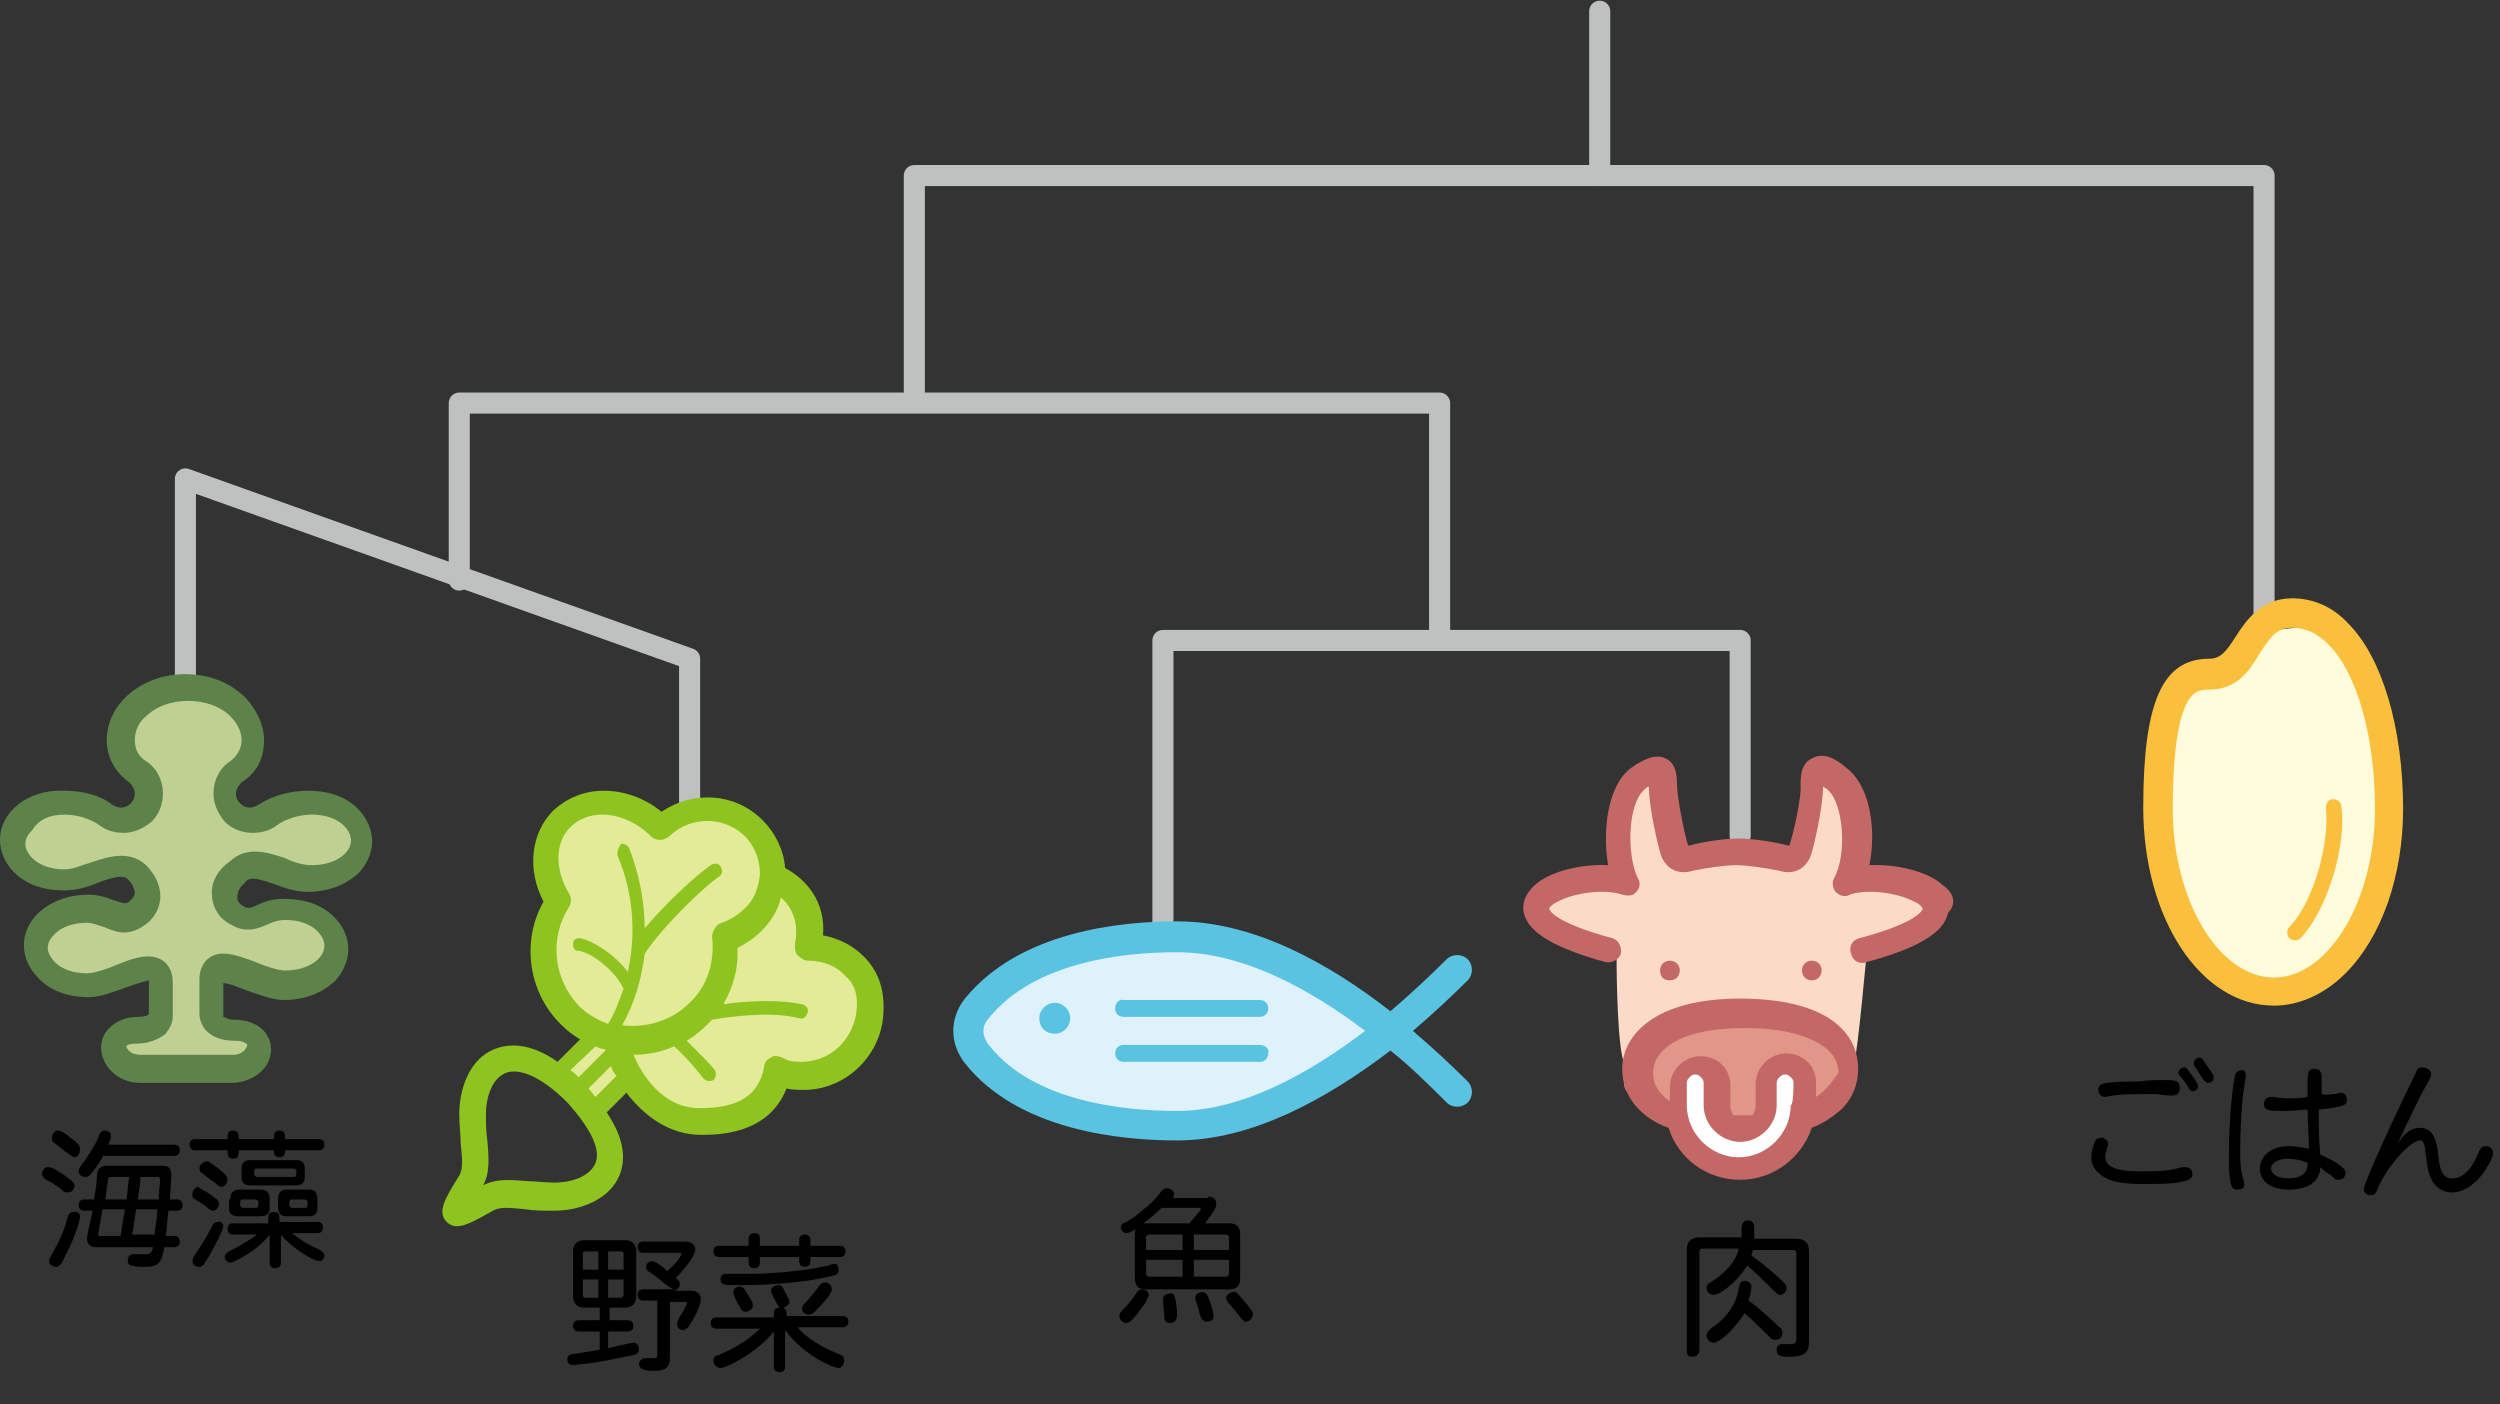 <?xml version="1.0" encoding="utf-8"?>
<!-- Generator: Adobe Illustrator 19.0.0, SVG Export Plug-In . SVG Version: 6.00 Build 0)  -->
<svg version="1.1" id="レイヤー_1" xmlns="http://www.w3.org/2000/svg" xmlns:xlink="http://www.w3.org/1999/xlink" x="0px"
	 y="0px" viewBox="0 0 178 100" enable-background="new 0 0 178 100" xml:space="preserve">
<rect x="0" y="0" width="178" height="100" fill="#333333" stroke="none"/>
<polyline fill="none" stroke="#BFC0C0" stroke-width="1.5" stroke-linecap="round" stroke-linejoin="round" points="65.1,27.9 
	65.1,12.5 161.2,12.5 161.2,45.2 "/>
<line fill="none" stroke="#BFC0C0" stroke-width="1.5" stroke-linecap="round" stroke-linejoin="round" x1="113.9" y1="12.5" x2="113.9" y2="0.8"/>
<polyline fill="none" stroke="#BFC0C0" stroke-width="1.5" stroke-linecap="round" stroke-linejoin="round" points="32.7,41.3 
	32.7,28.7 102.5,28.7 102.5,45.6 "/>
<polyline fill="none" stroke="#BFC0C0" stroke-width="1.5" stroke-linecap="round" stroke-linejoin="round" points="82.8,66.5 
	82.8,45.6 123.9,45.6 123.9,59.5 "/>
<polyline fill="none" stroke="#BFC0C0" stroke-width="1.5" stroke-linecap="round" stroke-linejoin="round" points="13.2,48.1 
	13.2,34.1 49.1,46.9 49.1,57.4 "/>
<path fill="#E3EB98" d="M39.7,63.1c-0.6-1.9-1.3-5.3,0.6-5.5c1.9-0.2,3.2-1.1,5.1,0c1.9,1.1,2.3,0.6,4.3,0.4
	c1.9-0.2,2.3-1.3,3.6,0.2c1.3,1.5,0.4,3.2,1.7,3.8c1.3,0.6,2.1,1.3,2.3,2.8c0.2,1.5-0.4,2.6,1.1,3s3,1.3,3,3.4s0.2,3.6-1.5,4.5
	c-1.7,0.9-4.1,1.1-4.1,1.1s-0.6,2.1-2.3,2.6c-1.7,0.4-4.1,0.9-5.8,0.4c-1.7-0.4-3.2-2.6-3.2-2.6l-2.3,1.7l-1.9-2.6L42,74
	c0,0-2.3-0.9-3-3.2c-0.6-2.3,0.4-5.8,0.4-5.8L39.7,63.1z"/>
<path fill="#8FC31F" d="M61.5,68.1c-0.8-0.8-1.8-1.3-2.9-1.5c0.2-2.4-1.2-4-2.7-4.8c-0.1-1.3-0.7-2.5-1.6-3.4c-2-2-5-2.1-7.2-0.6
	c-1.2-1-2.7-1.5-4.1-1.5c-1.4,0-2.6,0.5-3.6,1.4c-1.6,1.6-1.9,4.2-0.7,6.5c-1.6,2.8-1.1,6.5,1.3,8.8c0.4,0.4,0.8,0.7,1.3,1l-1.6,1.6
	c-2-1.4-3.5-1.3-4.5-0.9c-1.8,0.7-2.5,2.9-2.5,4.6c0,0.8,0.1,1.5,0.1,2.1c0.1,1,0.2,1.8-0.1,2.3c-1,1.6-1.6,2.6-0.9,3.3
	c0.7,0.7,1.7,0.1,3.3-0.8c0.5-0.3,1.3-0.2,2.3-0.1c0.6,0.1,1.3,0.1,2.1,0.1c1.8,0,3.9-0.8,4.6-2.5c0.4-1,0.5-2.4-0.9-4.5l1.4-1.4
	c1.3,1.7,3.1,3,5.3,3c1.2,0,4.8,0,6.1-3.3c0.4,0.1,0.9,0.1,1.4,0.1c3-0.1,5.4-2.6,5.5-5.5C63,70.4,62.5,69.1,61.5,68.1 M58.5,67.4
	C58.5,67.4,58.5,67.5,58.5,67.4C58.5,67.5,58.5,67.5,58.5,67.4 M40.5,64.6c0.2-0.3,0.2-0.7,0-1c-1-1.7-1-3.6,0.1-4.7
	c0.6-0.6,1.4-0.9,2.3-0.9c1.2,0,2.5,0.6,3.4,1.5c0,0,0,0,0,0c0,0,0,0,0,0c0.2,0.2,0.4,0.3,0.7,0.3c0.2,0,0.5-0.1,0.7-0.3
	c1.5-1.4,3.8-1.4,5.3,0c0.7,0.7,1,1.5,1.1,2.4c0,0.1,0,0.3,0,0.4c-0.1,0.9-0.4,1.8-1.1,2.4c-0.4,0.4-1,0.8-1.6,1
	c-0.4,0.1-0.7,0.6-0.7,1c0.2,1.7-0.3,3.5-1.6,4.7c-1.3,1.3-3.1,1.8-4.8,1.6c0.9-1.6,1.4-3.4,1.6-5.1c1.5-2.2,4.3-4.8,5.3-5.5
	c0.2-0.1,0.3-0.4,0.1-0.7c-0.1-0.2-0.4-0.3-0.7-0.1c-1,0.7-3.1,2.6-4.7,4.5c0-1.9-0.4-3.9-1.1-5.7c-0.1-0.2-0.4-0.4-0.6-0.3
	C44,60.4,43.9,60.7,44,61c1.1,2.6,1.3,5.5,0.7,8.2c-0.9-1.2-2.4-2.2-3.4-2.4c-0.3,0-0.5,0.1-0.5,0.4c0,0.3,0.1,0.5,0.4,0.5
	c0.9,0.1,2.6,1.4,3.2,2.7c-0.3,0.8-0.6,1.7-1.1,2.5c-0.8-0.3-1.5-0.7-2.1-1.3C39.4,69.7,39.1,66.8,40.5,64.6 M42.4,74.5
	c0.2,0.1,0.5,0.2,0.7,0.2c0,0,0,0.1,0,0.1l-1.9,1.9c-0.2-0.2-0.4-0.4-0.6-0.5L42.4,74.5z M42.4,82.8c-0.4,1-1.8,1.4-2.9,1.4
	c-0.7,0-1.4-0.1-1.9-0.1c-1.2-0.1-2.3-0.2-3.2,0.3c0.5-0.9,0.4-2,0.3-3.2c-0.1-0.6-0.1-1.2-0.1-1.9c0-1.1,0.4-2.5,1.4-2.9
	c1-0.4,2.6,0.3,4.4,2.1C42,80.3,42.8,81.8,42.4,82.8 M42.4,78.1c-0.2-0.2-0.3-0.4-0.5-0.6l1.6-1.6c0.1,0.3,0.2,0.5,0.4,0.7
	L42.4,78.1z M61,71.8c-0.1,1.8-1.5,3.7-3.8,3.8c-0.7,0-1,0-1.5-0.3c-0.3-0.1-0.6-0.2-0.8,0c-0.3,0.1-0.5,0.4-0.5,0.7
	c-0.4,2-1.8,2.9-4.6,2.9c-2.2,0-3.8-1.7-4.7-3.8c1,0,2-0.2,2.9-0.6c0.8,0.7,1.8,1.9,2.1,2.3c0.2,0.2,0.5,0.2,0.7,0.1
	c0.2-0.2,0.2-0.5,0.1-0.7c-0.2-0.3-1.2-1.3-2-2.1c0.5-0.3,1-0.7,1.4-1.1c0.1-0.1,0.3-0.3,0.4-0.4c2.4-0.4,4.7-0.5,6.2-0.1
	c0.3,0.1,0.5-0.1,0.6-0.4c0.1-0.3-0.1-0.5-0.4-0.6c-1.4-0.3-3.5-0.3-5.6,0c0.7-1.2,1.1-2.6,1-4c0.6-0.3,1.2-0.7,1.7-1.2
	c0.7-0.7,1.2-1.5,1.4-2.4c0.8,0.7,1.3,1.8,1,3.3c0,0.1,0,0.2,0,0.3c0,0.2,0.1,0.5,0.3,0.6c0.2,0.2,0.4,0.3,0.7,0.3
	c1,0,2,0.4,2.6,1.1C60.8,70,61.1,70.8,61,71.8"/>
<path fill="#FFFCDB" d="M154,50.3c0.3-1.3,4.9-1.3,6-3c1.1-1.7,0-2.3,3.4-2.6c3.4-0.2,5.8,1.3,6,5.8c0.2,4.5,0.9,14.1-0.6,16
	s-3.8,4.3-6.8,4.1c-3-0.2-5.8-0.2-7.3-5.1C153.2,60.5,153.6,52,154,50.3"/>
<path fill="#FAC03D" d="M163.2,42.6c-2.2,0-3.3,1.6-4,2.7c-0.7,1.1-1.1,1.6-1.9,1.6c-3.3,0-4.7,3-4.7,10.6c0,7.9,4.1,14.1,9.3,14.1
	c1.8,0,3.6-0.8,5.1-2.3c2.6-2.6,4.1-7,4.1-11.7c0-5.8-1.5-10.8-3.9-13.2C166.1,43.2,164.7,42.6,163.2,42.6 M161.9,69.6
	c-3.9,0-7.2-5.5-7.2-12c0-4.5,0.5-7.2,1.4-8.1c0.3-0.3,0.6-0.4,1.2-0.4c2,0,2.9-1.4,3.6-2.6c0.8-1.2,1.2-1.8,2.3-1.8
	c1,0,1.8,0.4,2.6,1.2c2,2,3.3,6.5,3.3,11.7C169.1,64.1,165.8,69.6,161.9,69.6"/>
<path fill="#FAC03D" d="M166.7,57.4L166.7,57.4c0-0.3-0.3-0.5-0.6-0.5c-0.3,0-0.5,0.3-0.5,0.6c0.3,2.5-0.9,6.8-2.6,8.5
	c-0.2,0.2-0.2,0.6,0,0.8c0.2,0.2,0.6,0.2,0.8,0C165.7,64.8,167.1,60.2,166.7,57.4"/>
<path fill="#DFF2FC" d="M68.9,71.6c2.4-1.6,12.6-6,18.3-4.5C93,68.6,99,73.3,99,73.3s-4.3,4.7-10.7,6.2C81.9,81,76,80.2,72.8,78
	C69.6,75.9,67.6,72.5,68.9,71.6"/>
<path fill="#59C3E1" d="M75.1,73.6c0.6,0,1.1-0.5,1.1-1.1c0-0.6-0.5-1.1-1.1-1.1c-0.6,0-1.1,0.5-1.1,1.1
	C74,73.2,74.5,73.6,75.1,73.6"/>
<path fill="#59C3E1" d="M104.5,77c-1.2-1.2-2.5-2.4-3.9-3.6c1.4-1.2,2.7-2.4,3.9-3.6c0.4-0.4,0.4-1.1,0-1.5c-0.4-0.4-1.1-0.4-1.5,0
	c-1.2,1.2-2.6,2.5-4,3.7c-4.5-3.5-9.8-6.4-15.2-6.4c-4,0-11.2,0.7-15.1,5.5c-1.1,1.4-1.1,3.2,0,4.6c3.8,4.8,11.1,5.5,15.1,5.5
	c5.3,0,10.6-2.9,15.2-6.4c1.5,1.2,2.8,2.5,4,3.7c0.4,0.4,1.1,0.4,1.5,0C104.9,78.1,104.9,77.4,104.5,77 M83.8,79.1
	c-3.6,0-10.2-0.6-13.4-4.7c-0.6-0.8-0.4-1.5,0-1.9c3.3-4.1,9.8-4.7,13.4-4.7c4.6,0,9.3,2.5,13.4,5.6C93.1,76.5,88.4,79.1,83.8,79.1"
	/>
<path fill="#59C3E1" d="M89.7,74.4H80c-0.4,0-0.6,0.3-0.6,0.6c0,0.4,0.3,0.6,0.6,0.6h9.7c0.4,0,0.6-0.3,0.6-0.6
	C90.4,74.7,90.1,74.4,89.7,74.4"/>
<path fill="#59C3E1" d="M79.4,71.8c0,0.4,0.3,0.6,0.6,0.6h9.7c0.4,0,0.6-0.3,0.6-0.6c0-0.4-0.3-0.6-0.6-0.6H80
	C79.7,71.1,79.4,71.4,79.4,71.8"/>
<path fill="#FBDAC8" d="M115.6,62.2c-0.2-1.9,0-3.6,0.6-5.3c0.6-1.7,1.9-3.2,2.3-1.3c0.4,1.9,1.3,5.5,1.3,5.5s1.1-0.4,4.5-0.2
	c3.4,0.2,4.1,0,4.1,0s0-3.2,0.2-4.7c0.2-1.5,1.1-2.1,2.3-0.9c1.3,1.3,1.3,6.6,1.3,6.6s5.8,0.6,5.8,1.7c0,1.1-0.9,2.6-1.9,3
	c-1.1,0.4-3.2,1.3-3.2,1.3s-0.6,6.8-0.9,7.9c-0.2,1.1-1.7,2.8-3.6,3.6c-1.9,0.9-3.2,1.5-5.8,1.3c-2.6-0.2-4.9-1.5-5.8-3.2
	c-0.9-1.7-0.9-0.4-1.3-2.3c-0.4-1.9-0.4-7-0.4-7s-2.8-1.3-4.1-2.1c-1.3-0.9-1.9-2.1-0.4-3C112.2,62.2,115.6,62.2,115.6,62.2"/>
<path fill="#E19687" d="M117.8,79.1c-1.3-1.1-3.2-1.1-1.5-3.6c1.7-2.6,3.6-3,6.2-3c2.6,0,7.5,0,8.3,1.1s0.6,3-0.2,4.1
	c-0.9,1.1-3,2.1-4.1,2.6s-2.1,1.1-3.8,0.6C121,80.4,117.8,79.1,117.8,79.1"/>
<path fill="#C46767" d="M118.9,69.8c0.4,0,0.7-0.3,0.7-0.7s-0.3-0.7-0.7-0.7c-0.4,0-0.7,0.3-0.7,0.7S118.4,69.8,118.9,69.8"/>
<path fill="#C46767" d="M129,69.8c-0.4,0-0.7-0.3-0.7-0.7s0.3-0.7,0.7-0.7s0.7,0.3,0.7,0.7S129.4,69.8,129,69.8"/>
<path fill="#C46767" d="M138.3,63c-1.1-1-3.4-1.5-5.2-1.4c0.5-2.4,0.1-5.6-1.6-6.9c-0.7-0.6-1.6-1.2-2.5-0.7
	c-0.6,0.3-0.8,0.9-0.8,1.8c0.1,1-0.6,3.9-0.8,4.4c0,0-0.1,0-0.1,0c-1.1-0.3-2.7-0.5-3.5-0.5c-0.9,0-2.4,0.2-3.5,0.5c0,0-0.1,0-0.1,0
	c-0.2-0.5-0.8-3.4-0.8-4.4c0-0.9-0.2-1.5-0.8-1.8c-0.8-0.4-1.8,0.2-2.5,0.7c-1.7,1.3-2,4.6-1.6,6.9c-1.8-0.1-4.1,0.4-5.2,1.4
	c-0.9,0.8-0.9,1.6-0.8,2c0.3,1.4,2.2,2.5,5.8,3.5c0.5,0.1,1-0.2,1.1-0.6c0.1-0.5-0.2-1-0.6-1.1c-4.1-1.1-4.5-2-4.5-2.1
	c0-0.1,0.2-0.3,0.6-0.5c1.3-0.7,3.5-0.9,4.6-0.5c0.4,0.1,0.8,0.1,1-0.2c0.3-0.3,0.3-0.7,0.1-1c-0.8-1.7-0.7-5.3,0.5-6.3
	c0.1-0.1,0.2-0.2,0.3-0.2c0,1.5,0.7,4.5,0.9,5c0.4,0.9,1.2,1.3,2.2,1c1-0.2,2.3-0.4,3.1-0.4s2.1,0.2,3.1,0.4c1,0.3,1.8-0.1,2.2-1
	c0.2-0.5,0.9-3.5,0.9-5c0.1,0.1,0.2,0.1,0.3,0.2c1.2,1,1.4,4.7,0.5,6.3c-0.2,0.3-0.1,0.8,0.1,1c0.3,0.3,0.7,0.4,1,0.2
	c1.1-0.4,3.3-0.2,4.6,0.5c0.5,0.2,0.6,0.5,0.6,0.5c0,0.1-0.4,1-4.5,2.1c-0.5,0.1-0.8,0.6-0.6,1.1c0.1,0.5,0.6,0.8,1.1,0.6
	c3.7-1,5.5-2.1,5.8-3.5C139.2,64.5,139.3,63.7,138.3,63"/>
<path fill="#C46767" d="M123.9,71.1c-6.2,0-8.4,2.7-8.4,5c0,1.1,0.4,2.1,1.2,2.9c0.5,0.5,1.2,1,2.1,1.3c0.7,2.2,2.7,3.7,5.1,3.7
	c2.4,0,4.4-1.6,5.1-3.7c0.8-0.3,1.5-0.8,2.1-1.3c0.8-0.8,1.2-1.8,1.2-2.9s-0.4-2.1-1.2-2.9C129.7,71.8,127.2,71.1,123.9,71.1
	 M129.3,78.1c0-0.4,0-1,0-1c0-0.6-0.2-1.1-0.6-1.5c-0.4-0.4-1-0.6-1.5-0.6c-1.2,0-2.2,1-2.2,2.2c0,0,0,1.6,0,1.6
	c0,0.2-0.1,0.4-0.2,0.6c-0.2,0-0.5,0-0.7,0c-0.3,0-0.5,0-0.7,0c-0.1-0.2-0.2-0.4-0.2-0.6c0,0,0-1.5,0-1.5c0-0.6-0.2-1.1-0.6-1.5
	c-0.4-0.4-1-0.6-1.5-0.6c-1.2,0-2.2,1-2.2,2.2c0,0,0,0.5,0,1c-0.2-0.1-0.4-0.3-0.5-0.4c-0.5-0.5-0.7-1-0.7-1.6s0.2-1.1,0.7-1.6
	c1.1-1.1,3.1-1.6,5.9-1.6s4.8,0.6,5.9,1.6c0.5,0.5,0.7,1,0.7,1.6C130.5,76.9,130.1,77.6,129.3,78.1"/>
<path fill="#FFFFFF" d="M127.7,77.1c0-0.2-0.1-0.3-0.2-0.4c-0.1-0.1-0.2-0.2-0.4-0.2c-0.2,0-0.3,0.1-0.4,0.2
	c-0.1,0.1-0.2,0.2-0.2,0.4c0,0,0,1.6,0,1.6c0,1.4-1.2,2.6-2.6,2.6s-2.6-1.2-2.6-2.6c0,0,0-1.6,0-1.6c0-0.2-0.1-0.3-0.2-0.4
	c-0.1-0.1-0.2-0.2-0.4-0.2c-0.2,0-0.3,0.1-0.4,0.2c-0.1,0.1-0.2,0.2-0.2,0.4l0,1.6c0,2,1.7,3.7,3.7,3.7c2,0,3.7-1.7,3.7-3.7
	C127.7,78.7,127.7,77.1,127.7,77.1"/>
<path fill="#C0CF92" d="M9.2,53.3C9,52,8.5,50.5,11.7,49.6c3.2-0.9,4.7-0.4,5.3,1.7c0.6,2.1,0.6,2.6-0.4,3.6
	c-1.1,1.1-1.1,3.2,0.4,3.2c1.5,0,2.6-1.3,4.7-1.1c2.1,0.2,3,0,3.2,1.9c0.2,1.9,0.4,2.6-1.1,3.2c-1.5,0.6-1.3,0-4.1-0.2
	c-2.8-0.2-3.2,0-3.6,1.3c-0.4,1.3,0.4,2.1,2.3,1.9c1.9-0.2,3.4-1.3,4.3,0.4c0.9,1.7,0.6,3.8-0.6,4.3c-1.3,0.4-1.5,0.4-3.8,0
	c-2.3-0.4-3-1.9-3.2-0.4c-0.2,1.5-0.4,3.4,1.1,3.8c1.5,0.4,2.8,0.6,1.9,1.5c-0.9,0.9-1.7,1.1-5.3,1.3c-3.6,0.2-4.7,0.6-4.7-0.9
	s0.2-1.9,1.7-2.1c1.5-0.2,1.9-0.9,1.7-2.3c-0.2-1.5,0.2-2.1-1.9-1.5s-4.9,1.3-6,0c-1.1-1.3-1.7-2.3,0-3.6c1.7-1.3,3.2-1.3,4.5-0.9
	c1.3,0.4,2.3,0,2.3-1.3c0-1.3-1.5-2.3-3-1.7c-1.5,0.6-4.9,1.7-5.5,0.4c-0.6-1.3-2.1-2.1-0.4-3.6c1.7-1.5,2.3-1.9,3.8-1.3
	c1.5,0.6,3,1.5,4.3,0.4c1.3-1.1,0.6-1.3,0.2-2.1C9.4,54.8,9.2,53.3,9.2,53.3"/>
<path fill="#5D834A" d="M19.4,62.9c0.8,0.3,1.6,0.6,2.5,0.6c1.5,0,2.7-0.5,3.6-1.3c0.6-0.6,1-1.5,1-2.3s-0.4-1.7-1-2.3
	c-0.9-0.9-2.1-1.3-3.6-1.3c-1.3,0-2.6,0.4-3.5,1c0,0,0,0,0,0c-0.2,0.1-0.4,0.2-0.6,0.2c-0.3,0-0.5-0.1-0.7-0.3
	c-0.2-0.2-0.3-0.4-0.3-0.7c0-0.3,0.2-0.6,0.4-0.8c1.1-0.7,1.6-1.7,1.6-3c0-1.1-0.5-2.1-1.3-3c-1.1-1.1-2.6-1.7-4.3-1.7
	c-3.1,0-5.6,2.1-5.6,4.7c0,1.2,0.6,2.3,1.6,3c0.2,0.2,0.4,0.5,0.4,0.8c0,0.5-0.4,1-1,1c-0.2,0-0.4-0.1-0.6-0.2c0,0,0,0,0,0
	c-0.9-0.7-2.1-1-3.5-1C2,56.2,0,57.8,0,59.8c0,0.9,0.4,1.7,1,2.3c0.9,0.9,2.1,1.3,3.6,1.3c0.9,0,1.8-0.3,2.5-0.6
	c1.1-0.4,1.7-0.5,2-0.2c0.3,0.3,0.5,0.7,0.5,1c0,0.2-0.2,0.4-0.4,0.6c-0.3,0.2-0.4,0.1-1.1-0.1c-0.5-0.2-1.1-0.4-1.8-0.4
	c-2.6,0-4.6,1.6-4.6,3.6c0,0.9,0.4,1.7,1,2.3C3.5,70.5,4.8,71,6.3,71c0.9,0,1.8-0.4,2.7-0.7c0.5-0.2,1.2-0.4,1.6-0.5v2.4
	c-0.1,0.1-0.3,0.2-0.7,0.2c-0.8,0-1.4,0.2-1.9,0.6c-0.5,0.4-0.8,0.9-0.8,1.6c0,1.2,1.1,2.5,2.8,2.5h6.5c1,0,2-0.5,2.5-1.3
	c0.4-0.7,0.4-1.5,0-2.1c-0.2-0.4-0.9-1.1-2.4-1.1c-0.4,0-0.6-0.2-0.7-0.2v-2.4c0.4,0,1.1,0.3,1.6,0.5c0.9,0.3,1.9,0.7,2.7,0.7
	c1.5,0,2.7-0.5,3.6-1.3c0.6-0.6,1-1.5,1-2.3c0-0.9-0.4-1.7-1-2.3c-0.9-0.9-2.1-1.3-3.6-1.3c-0.8,0-1.4,0.2-1.8,0.4
	c-0.6,0.3-0.8,0.3-1.1,0.1c-0.2-0.1-0.4-0.3-0.4-0.6c0-0.3,0.1-0.7,0.5-1C17.7,62.4,18.2,62.5,19.4,62.9 M15.1,63.9
	c0.1,0.8,0.5,1.5,1.3,1.9c1.1,0.7,2,0.3,2.7,0c0.4-0.2,0.8-0.3,1.2-0.3c1,0,1.8,0.3,2.3,0.8c0.3,0.3,0.5,0.7,0.5,1
	c0,1-1.2,1.8-2.8,1.8c-0.5,0-1.4-0.3-2.1-0.6c-1.3-0.5-2.5-0.9-3.3-0.3c-0.3,0.2-0.7,0.7-0.7,1.5v2.5c0,0.4,0.2,0.9,0.5,1.2
	c0.5,0.5,1.2,0.7,2,0.7c0.5,0,0.7,0.1,0.8,0.2c0.1,0,0.1,0.1,0.1,0.1c0,0.2-0.3,0.7-1,0.7H10c-0.5,0-0.8-0.2-0.9-0.4
	C9,74.6,9,74.5,9,74.5c0-0.1,0.3-0.2,0.8-0.2c0.8,0,1.5-0.3,2-0.7c0.3-0.4,0.5-0.8,0.5-1.2v-2.5c0-0.8-0.4-1.3-0.7-1.5
	c-0.9-0.6-2.1-0.2-3.3,0.3c-0.7,0.3-1.6,0.6-2.1,0.6c-1,0-1.8-0.3-2.3-0.8c-0.3-0.3-0.5-0.7-0.5-1c0-0.4,0.2-0.7,0.5-1
	c0.5-0.5,1.3-0.8,2.3-0.8c0.4,0,0.8,0.2,1.2,0.3c0.7,0.3,1.6,0.7,2.7,0c0.7-0.4,1.2-1.1,1.3-1.9c0.1-0.9-0.3-1.8-1-2.5
	c-1.2-1.1-2.7-0.6-3.9-0.2c-0.7,0.2-1.3,0.5-1.9,0.5c-1,0-1.8-0.3-2.3-0.8c-0.3-0.3-0.5-0.7-0.5-1c0-0.4,0.2-0.7,0.5-1
	C2.8,58.3,3.6,58,4.6,58c0.9,0,1.8,0.3,2.4,0.7c0,0,0,0,0,0c0.5,0.4,1.1,0.6,1.8,0.6c0.7,0,1.4-0.3,2-0.8c0.5-0.5,0.8-1.2,0.8-2
	c0-0.9-0.4-1.8-1.2-2.3c-0.6-0.4-0.8-0.9-0.8-1.5c0-0.8,0.4-1.4,0.8-1.7c0.7-0.7,1.8-1.1,3-1.1s2.3,0.4,3,1.1
	c0.3,0.3,0.8,0.9,0.8,1.7c0,0.6-0.3,1.1-0.8,1.5c-0.8,0.5-1.2,1.4-1.2,2.3c0,0.7,0.3,1.4,0.8,2c0.5,0.5,1.2,0.8,2,0.8
	c0.7,0,1.3-0.2,1.8-0.6c0,0,0,0,0,0c0.6-0.4,1.5-0.7,2.4-0.7c1,0,1.8,0.3,2.3,0.8c0.3,0.3,0.5,0.7,0.5,1c0,1-1.2,1.8-2.8,1.8
	c-0.6,0-1.3-0.2-1.9-0.5c-1.2-0.4-2.7-0.9-3.9,0.2C15.3,62.1,15,63,15.1,63.9"/>
<g id="XMLID_79_">
	<path id="XMLID_80_" d="M150.1,81.5c0,0.1-0.1,0.2-0.1,0.4c-0.1,0.2-0.1,0.3-0.1,0.5c0,1,1.8,1,2.6,1c0.8,0,1.7,0,2.5-0.2
		c0.3-0.1,0.4-0.1,0.6-0.1c0.3,0,0.5,0.2,0.5,0.5c0,0.3-0.2,0.4-0.6,0.5c-0.7,0.2-1.8,0.2-2.7,0.2c-0.8,0-1.8,0-2.6-0.3
		c-0.7-0.3-1.3-0.8-1.3-1.6c0-0.3,0.1-0.7,0.2-1c0.1-0.3,0.3-0.4,0.6-0.4C149.9,81.1,150.1,81.2,150.1,81.5z M154,76.9
		c0.9,0,1.2,0,1.2,0.6c0,0.3-0.2,0.5-0.5,0.5c-0.3,0-0.6,0-1.1-0.1c-0.3,0-0.8,0-1.1,0c-0.5,0-1.4,0-2,0.1c-0.2,0-0.5,0.1-0.6,0.1
		c-0.3,0-0.5-0.2-0.5-0.5c0-0.4,0.1-0.6,2.9-0.6C153,76.9,153.7,76.9,154,76.9z M155.8,76.2c0.2,0.3,0.7,0.9,0.7,1.1
		c0,0.2-0.1,0.4-0.4,0.4c-0.1,0-0.2-0.1-0.3-0.3c-0.2-0.3-0.4-0.6-0.5-0.7c-0.1-0.1-0.2-0.2-0.2-0.3c0-0.2,0.2-0.4,0.4-0.4
		S155.7,76.1,155.8,76.2z M157.5,76.4c0.1,0.1,0.1,0.2,0.1,0.4c0,0.2-0.2,0.3-0.4,0.3c-0.1,0-0.2-0.1-0.3-0.2
		c-0.2-0.3-0.4-0.6-0.5-0.8c-0.1-0.1-0.2-0.2-0.2-0.4c0-0.2,0.2-0.4,0.4-0.4S156.8,75.4,157.5,76.4z"/>
	<path id="XMLID_85_" d="M159.9,76.6c0,0.2-0.1,0.5-0.1,0.7c-0.2,1.1-0.3,3.3-0.3,4.5c0,0.7,0,1.4,0.2,2.1c0,0.1,0.1,0.3,0.1,0.4
		c0,0.3-0.2,0.4-0.5,0.4c-0.4,0-0.5-0.2-0.6-1.5c0-0.5,0-0.9,0-1.3c0-2.1,0.3-5.2,0.5-5.5c0.1-0.1,0.2-0.2,0.4-0.2
		C159.7,76.1,159.9,76.3,159.9,76.6z M166.2,77.9c0.2,0,0.3-0.1,0.5-0.1c0.2,0,0.4,0.2,0.4,0.5c0,0.3,0,0.5-2,0.7c0,0.2,0,0.5,0,0.7
		c0,0.6,0,1.3,0.1,2.5c0.4,0.2,0.9,0.4,1.3,0.7c0.4,0.3,0.5,0.4,0.5,0.6c0,0.3-0.2,0.5-0.5,0.5c-0.2,0-0.2,0-0.5-0.3
		c-0.2-0.1-0.6-0.4-0.8-0.6c0,1.1-1,1.6-2.2,1.6c-1.7,0-2.1-0.9-2.1-1.5c0-0.6,0.5-1.6,2.1-1.6c0.4,0,1,0.1,1.4,0.2
		c0-0.7-0.1-2.1-0.1-2.8c-0.4,0-1,0.1-1.6,0.1c-1.1,0-1.5,0-1.5-0.5c0-0.3,0.2-0.5,0.5-0.5c0.3,0,0.6,0.1,1.2,0.1
		c0.5,0,0.9,0,1.4-0.1c0-0.1,0-0.7,0-0.8c0-0.9,0-1.2,0.5-1.2c0.3,0,0.5,0.2,0.5,0.5c0,0.1,0,1.1,0,1.3
		C165.5,78,166,77.9,166.2,77.9z M162.9,82.5c-0.7,0-1.2,0.3-1.2,0.7c0,0.4,0.5,0.7,1.2,0.7c1.4,0,1.4-0.8,1.4-1.1
		C163.9,82.6,163.3,82.5,162.9,82.5z"/>
	<path id="XMLID_89_" d="M172.3,80.3c1,0,1.2,1,1.3,1.9c0.1,1.1,0.3,1.7,1,1.7c0.6,0,1.3-0.4,1.9-1.9c0.1-0.2,0.2-0.4,0.5-0.4
		c0.3,0,0.5,0.2,0.5,0.5c0,0.4-0.6,1.4-1.1,1.9c-0.4,0.4-1,0.9-1.8,0.9c-0.5,0-1.6-0.2-1.8-2.1c-0.1-0.5-0.1-1-0.2-1.3
		c-0.1-0.3-0.2-0.3-0.3-0.3c-0.6,0-2.2,1.6-3,3.4c-0.1,0.3-0.2,0.5-0.5,0.5c-0.3,0-0.5-0.2-0.5-0.4c0-0.6,3.1-7.1,3.7-8.3
		c0.1-0.3,0.2-0.4,0.5-0.4c0.3,0,0.6,0.2,0.6,0.5c0,0.2-0.1,0.3-0.2,0.5c-0.7,1.2-2.1,4.2-2.3,4.7C170.9,81,171.5,80.3,172.3,80.3z"
		/>
</g>
<g id="XMLID_75_">
	<path id="XMLID_76_" d="M124,88.2c0-0.2,0-0.7,0-0.8c0-0.3,0.2-0.5,0.4-0.5c0.3,0,0.5,0.1,0.5,0.5c0,0.4,0,0.6,0,0.8h3
		c0.6,0,0.9,0.3,0.9,0.9v6.4c0,0.8-0.3,1.1-1.4,1.1c-0.5,0-0.9,0-0.9-0.5c0-0.2,0.1-0.4,0.4-0.4c0.2,0,0.4,0,0.6,0
		c0.3,0,0.4-0.1,0.4-0.4v-6c0-0.3-0.1-0.3-0.3-0.3h-2.8c0,0.1-0.1,0.3-0.1,0.4c0.9,0.6,1.5,1.2,2.2,1.8c0.2,0.2,0.3,0.3,0.3,0.5
		c0,0.3-0.2,0.5-0.5,0.5c-0.1,0-0.2-0.1-0.4-0.3c-0.6-0.6-1.2-1.2-1.9-1.8c-0.8,1.3-2,2.1-2.4,2.1c-0.2,0-0.5-0.2-0.5-0.5
		c0-0.2,0.1-0.3,0.3-0.4c1.1-0.7,1.8-1.5,2-2.4h-2.5c-0.3,0-0.3,0.1-0.3,0.3v6.9c0,0.3-0.2,0.5-0.5,0.5c-0.3,0-0.4-0.1-0.4-0.5v-7.1
		c0-0.6,0.3-0.9,0.9-0.9H124z M126.7,94.5c0.2,0.1,0.2,0.3,0.2,0.4c0,0.3-0.2,0.5-0.5,0.5c-0.2,0-0.3-0.1-0.5-0.3
		c-0.4-0.4-1.2-1.2-1.7-1.6c-0.6,1-1.7,2.1-2.2,2.1c-0.2,0-0.5-0.2-0.5-0.5c0-0.2,0.1-0.3,0.3-0.5c1.4-0.9,1.9-2.1,2-2.9
		c0.1-0.4,0.2-0.5,0.4-0.5c0.3,0,0.5,0.2,0.5,0.4c0,0.3-0.1,0.7-0.2,1C125.3,93.2,125.4,93.3,126.7,94.5z"/>
</g>
<g id="XMLID_63_">
	<path id="XMLID_64_" d="M81.6,92.7c-0.4,0.5-1,1.5-1.4,1.5c-0.2,0-0.5-0.2-0.5-0.5c0-0.1,0-0.2,0.3-0.5c0.3-0.3,0.7-0.8,0.9-1.1
		c0.1-0.2,0.2-0.3,0.4-0.3c0.3,0,0.5,0.2,0.5,0.4C81.7,92.5,81.6,92.6,81.6,92.7z M86,85.2c0.4,0,0.6,0.2,0.6,0.5
		c0,0.3-0.2,0.6-0.8,1.4h1.7c0.5,0,0.8,0.2,0.8,0.8v3.1c0,0.5-0.2,0.8-0.8,0.8h-5.9c-0.5,0-0.8-0.2-0.8-0.8v-3c0-0.3,0-0.4,0.1-0.5
		c-0.3,0.2-0.6,0.3-0.7,0.3c-0.2,0-0.4-0.2-0.4-0.4c0-0.2,0.1-0.3,0.4-0.4c0.3-0.2,0.7-0.4,1.1-0.8c0.4-0.3,0.9-0.7,1.4-1.4
		c0.1-0.1,0.2-0.2,0.4-0.2c0.2,0,0.5,0.2,0.5,0.4c0,0.1,0,0.2-0.1,0.3H86z M82.7,86c-0.4,0.4-0.9,0.8-1.3,1.1c0.1,0,0.1,0,0.2,0h3.1
		c0.1-0.2,0.8-0.9,0.8-1c0-0.1-0.1-0.1-0.1-0.1H82.7z M84.2,87.9h-2.4c-0.1,0-0.2,0.1-0.2,0.2V89h2.6V87.9z M84.2,89.7h-2.6v1
		c0,0.1,0.1,0.2,0.2,0.2h2.4V89.7z M83.8,93.3c0,0.2,0,0.3,0,0.4c0,0.3-0.2,0.5-0.5,0.5c-0.3,0-0.4-0.2-0.4-0.4
		c0-0.2-0.1-1.2-0.1-1.3c0-0.2,0.2-0.4,0.5-0.4C83.6,92,83.7,92.3,83.8,93.3z M85,87.9V89h2.5v-0.9c0-0.1-0.1-0.2-0.2-0.2H85z
		 M85,89.7v1.2h2.3c0.1,0,0.2-0.1,0.2-0.2v-1H85z M86,92.3c0.2,0.4,0.4,1.2,0.4,1.4c0,0.3-0.2,0.4-0.5,0.4c-0.3,0-0.4-0.3-0.5-0.6
		c0-0.2-0.3-0.9-0.3-1.1c0-0.2,0.2-0.4,0.5-0.4C85.8,92,85.9,92.1,86,92.3z M88.2,92.2c0.3,0.3,0.7,0.8,0.9,1.1
		c0.1,0.1,0.1,0.2,0.1,0.3c0,0.2-0.2,0.5-0.5,0.5c-0.1,0-0.2-0.1-0.3-0.2c-0.4-0.5-0.7-0.9-1-1.2c0-0.1-0.1-0.1-0.1-0.3
		c0-0.2,0.3-0.4,0.5-0.4C88,91.9,88.1,92.1,88.2,92.2z"/>
</g>
<g id="XMLID_49_">
	<path id="XMLID_50_" d="M43.3,94h1.4c0.3,0,0.4,0.2,0.4,0.4c0,0.2-0.1,0.4-0.4,0.4h-1.4V96c0.3-0.1,1.7-0.4,1.8-0.4
		c0.2,0,0.4,0.2,0.4,0.4c0,0.3-0.1,0.4-0.5,0.5c-1.5,0.3-1.8,0.4-3.3,0.6c-0.3,0-0.7,0.1-0.9,0.1c-0.3,0-0.4-0.2-0.4-0.4
		c0-0.3,0.2-0.4,0.5-0.4c0.6-0.1,1.2-0.2,1.8-0.3v-1.3h-1.5c-0.3,0-0.4-0.2-0.4-0.4c0-0.2,0.1-0.4,0.4-0.4h1.5v-0.9h-1.1
		c-0.5,0-0.8-0.3-0.8-0.8v-3.2c0-0.5,0.3-0.8,0.8-0.8h2.9c0.5,0,0.8,0.3,0.8,0.8v3.2c0,0.5-0.3,0.8-0.8,0.8h-1.1V94z M42.6,89.1
		h-0.9c-0.2,0-0.2,0.1-0.2,0.2v1.1h1.1V89.1z M41.5,91.1v1.1c0,0.2,0.1,0.2,0.2,0.2h0.9v-1.3H41.5z M43.3,89.1v1.3h1.1v-1.1
		c0-0.2-0.1-0.2-0.2-0.2H43.3z M43.3,91.1v1.3h0.9c0.1,0,0.2-0.1,0.2-0.2v-1.1H43.3z M47.1,92.6h-1.3c-0.3,0-0.4-0.2-0.4-0.4
		s0.1-0.4,0.4-0.4H48c-0.1,0-0.2-0.1-0.4-0.2c-0.3-0.2-0.7-0.6-1.3-1c-0.2-0.1-0.3-0.2-0.3-0.4c0-0.2,0.2-0.4,0.4-0.4
		c0.2,0,0.6,0.2,1.1,0.7c0.5-0.4,1-1,1-1.2c0-0.1,0-0.1-0.1-0.1h-2.6c-0.3,0-0.4-0.2-0.4-0.4c0-0.2,0.1-0.4,0.4-0.4h3
		c0.5,0,0.7,0.3,0.7,0.6c0,0.4-0.7,1.3-1.4,2c0.3,0.2,0.3,0.3,0.3,0.5c0,0.1-0.1,0.3-0.4,0.4h1.2c0.5,0,0.7,0.3,0.7,0.6
		c0,0.5-0.6,1.6-0.9,2c-0.1,0.1-0.2,0.2-0.4,0.2s-0.4-0.2-0.4-0.4c0-0.1,0.1-0.3,0.1-0.4c0.3-0.4,0.6-1,0.6-1.1c0-0.1,0-0.1-0.2-0.1
		h-1v4c0,0.9-0.7,0.9-1.2,0.9c-0.6,0-1-0.1-1-0.5c0-0.2,0.2-0.4,0.4-0.4s0.4,0,0.7,0c0.2,0,0.2-0.1,0.2-0.3V92.6z"/>
	<path id="XMLID_57_" d="M55.9,93.7H60c0.3,0,0.4,0.2,0.4,0.4c0,0.2-0.1,0.4-0.4,0.4h-3.2c0.6,0.8,1.9,1.5,2.9,1.9
		c0.3,0.1,0.4,0.2,0.4,0.5c0,0.3-0.2,0.5-0.4,0.5c-0.3,0-2.4-0.8-3.8-2.7v2.6c0,0.3-0.2,0.4-0.4,0.4s-0.4-0.1-0.4-0.4v-2.5
		c-1.1,1.4-3.3,2.6-3.8,2.6c-0.2,0-0.5-0.2-0.5-0.5c0-0.2,0-0.3,0.3-0.4c2-0.8,2.9-1.8,3-1.9H51c-0.3,0-0.4-0.2-0.4-0.4
		c0-0.2,0.1-0.4,0.4-0.4h4.1v-0.3c0-0.2,0.1-0.4,0.4-0.4c-0.1-0.1-0.6-1-0.6-1.2c0-0.2,0.2-0.4,0.5-0.4s0.3,0.1,0.7,0.9
		c0.1,0.1,0.1,0.2,0.1,0.3c0,0.1-0.1,0.3-0.4,0.4c0.1,0.1,0.2,0.2,0.2,0.3V93.7z M54.1,88.7h2.8v-0.4c0-0.3,0.2-0.4,0.4-0.4
		s0.4,0.1,0.4,0.4v0.4h2.1c0.3,0,0.4,0.2,0.4,0.4c0,0.2-0.1,0.4-0.4,0.4h-2.1v0.3c0,0.3-0.2,0.4-0.4,0.4s-0.4-0.1-0.4-0.4v-0.3h-2.8
		v0.4c0,0.3-0.2,0.4-0.4,0.4c-0.2,0-0.4-0.1-0.4-0.4v-0.4h-2.1c-0.3,0-0.4-0.2-0.4-0.4c0-0.2,0.1-0.4,0.4-0.4h2.1v-0.5
		c0-0.3,0.2-0.4,0.4-0.4c0.3,0,0.4,0.1,0.4,0.4V88.7z M59.7,90.4c0,0.2,0,0.3-0.3,0.4c-1.8,0.5-4.6,0.7-6.5,0.7c-0.2,0-0.6,0-0.9,0
		c-0.3,0-0.7,0-0.7-0.4c0-0.3,0.2-0.4,0.4-0.4c0.4,0,1,0,1.5,0c1.7,0,4.1-0.2,5.8-0.6c0.2-0.1,0.3-0.1,0.4-0.1
		C59.5,89.9,59.7,90.1,59.7,90.4z M52.7,93.1c-0.2-0.3-0.3-0.5-0.4-0.8c-0.1-0.2-0.1-0.3-0.1-0.3c0-0.2,0.2-0.4,0.5-0.4
		c0.2,0,0.3,0.1,0.8,1c0.1,0.1,0.1,0.3,0.1,0.4c0,0.2-0.3,0.4-0.5,0.4C52.9,93.4,52.8,93.3,52.7,93.1z M58.1,93.3
		c-0.2,0.2-0.3,0.3-0.5,0.3c-0.3,0-0.5-0.2-0.5-0.4c0-0.1,0-0.2,0.2-0.4c0.3-0.3,0.7-0.8,1-1.2c0.1-0.2,0.3-0.3,0.4-0.3
		c0.3,0,0.5,0.2,0.5,0.4C59.4,92,58.4,93,58.1,93.3z"/>
</g>
<g id="XMLID_26_">
	<path id="XMLID_27_" d="M4,83.3c0.3,0.2,0.8,0.5,1,0.7c0.2,0.1,0.3,0.3,0.3,0.4c0,0.3-0.2,0.5-0.5,0.5c-0.1,0-0.3,0-0.4-0.2
		C4,84.4,3.7,84.2,3.3,84c-0.2-0.1-0.3-0.3-0.3-0.4c0-0.3,0.2-0.5,0.4-0.5C3.7,83.1,3.8,83.2,4,83.3z M5.7,86.6
		c0,0.4-0.5,1.8-1.1,2.9C4.4,90,4.2,90.2,4,90.2c-0.3,0-0.5-0.2-0.5-0.4c0-0.1,0-0.2,0.2-0.5c0.5-0.9,0.9-1.7,1.1-2.6
		c0.1-0.3,0.2-0.4,0.4-0.4C5.5,86.2,5.7,86.4,5.7,86.6z M5.3,82.4c-0.1,0-0.2-0.1-0.5-0.3c-0.3-0.2-0.6-0.5-0.9-0.7
		c-0.2-0.1-0.2-0.2-0.2-0.4c0-0.3,0.2-0.5,0.4-0.5c0.2,0,0.3,0,1.3,0.8c0.2,0.2,0.3,0.3,0.3,0.5C5.7,82.2,5.5,82.4,5.3,82.4z
		 M7.4,82.2c-0.2,0.4-0.4,0.7-0.7,1.1c-0.2,0.3-0.4,0.5-0.6,0.5c-0.3,0-0.5-0.2-0.5-0.4c0,0,0-0.1,0-0.1c0.1-0.2,0.2-0.4,0.4-0.6
		c0.3-0.5,0.7-1,1-1.7c0.1-0.4,0.3-0.5,0.4-0.5c0.3,0,0.5,0.1,0.5,0.4c0,0.2-0.1,0.4-0.2,0.6h4.7c0.3,0,0.4,0.2,0.4,0.4
		c0,0.2-0.1,0.4-0.4,0.4H7.4z M6.7,85.4c0.1-0.6,0.2-1.2,0.2-1.7C6.9,83.3,7.1,83,7.6,83h4c0.4,0,0.6,0.2,0.6,0.7
		c0,0.4-0.1,1.4-0.1,1.7h0.5c0.3,0,0.4,0.2,0.4,0.4s-0.1,0.4-0.4,0.4H12c-0.1,0.6-0.1,1.2-0.2,1.8h0.6c0.3,0,0.4,0.2,0.4,0.4
		c0,0.2-0.1,0.4-0.4,0.4h-0.7c-0.2,1-0.3,1.4-1.4,1.4c-1.2,0-1.2-0.2-1.2-0.4c0-0.3,0.1-0.5,0.4-0.5c0,0,0.8,0,0.9,0
		c0.3,0,0.4-0.1,0.5-0.5H6.8c-0.3,0-0.6-0.2-0.6-0.6c0-0.1,0-0.1,0.1-0.7c0.1-0.4,0.2-0.8,0.3-1.3H6c-0.3,0-0.4-0.2-0.4-0.4
		s0.1-0.4,0.4-0.4H6.7z M8.6,87.9c0.1-0.6,0.2-1.3,0.3-1.8H7.3c-0.1,0.6-0.2,1.2-0.3,1.7c0,0,0,0,0,0.1c0,0.1,0,0.1,0.1,0.1H8.6z
		 M9,85.4c0.1-0.5,0.1-1.1,0.2-1.6H7.9c-0.1,0-0.2,0-0.2,0.2c-0.1,0.5-0.1,0.8-0.2,1.4H9z M11,87.9c0.1-0.7,0.2-1.3,0.2-1.8H9.7
		c-0.1,0.5-0.2,1.4-0.3,1.8H11z M10,83.8c0,0.4-0.1,1.1-0.2,1.6h1.5c0-0.5,0.1-1.1,0.1-1.4c0-0.1-0.1-0.2-0.1-0.2H10z"/>
	<path id="XMLID_37_" d="M16.2,81.1c0-0.3,0-0.6,0.4-0.6c0.4,0,0.4,0.3,0.4,0.6h2.5c0-0.3,0-0.6,0.4-0.6c0.4,0,0.4,0.3,0.4,0.6h2.4
		c0.3,0,0.4,0.2,0.4,0.4c0,0.2-0.1,0.4-0.4,0.4h-2.4c0,0.2,0,0.5-0.4,0.5c-0.4,0-0.4-0.3-0.4-0.5h-2.5c0,0.3,0,0.6-0.4,0.6
		c-0.4,0-0.4-0.3-0.4-0.6h-2.3c-0.3,0-0.4-0.2-0.4-0.4c0-0.2,0.1-0.4,0.4-0.4H16.2z M14.4,84.7c0.2,0.1,0.7,0.4,0.9,0.6
		c0.2,0.1,0.3,0.3,0.3,0.4c0,0.2-0.2,0.5-0.4,0.5c-0.2,0-0.3-0.1-0.4-0.2c-0.2-0.2-0.6-0.4-0.9-0.6c-0.2-0.1-0.2-0.2-0.2-0.4
		c0-0.3,0.3-0.5,0.4-0.5C14.1,84.5,14.2,84.6,14.4,84.7z M15.9,87.3c0,0.3-0.9,2-1.3,2.6c-0.2,0.3-0.3,0.3-0.4,0.3
		c-0.3,0-0.5-0.2-0.5-0.4c0-0.1,0-0.2,0.2-0.5c0.7-1,1.1-1.8,1.2-2c0.1-0.2,0.2-0.3,0.4-0.3C15.7,86.9,15.9,87.1,15.9,87.3z
		 M15,82.8c0.3,0.2,0.7,0.5,0.9,0.7c0.2,0.2,0.3,0.3,0.3,0.5c0,0.2-0.2,0.5-0.4,0.5c-0.2,0-0.3-0.1-0.5-0.3
		c-0.3-0.2-0.6-0.4-0.8-0.6c-0.2-0.1-0.3-0.2-0.3-0.4c0-0.2,0.2-0.5,0.5-0.5C14.7,82.6,14.8,82.7,15,82.8z M19.1,87
		c0-0.5,0-0.7,0.4-0.7c0.4,0,0.4,0.2,0.4,0.7h2.7c0.3,0,0.4,0.2,0.4,0.4s-0.1,0.4-0.4,0.4h-1.8c0.6,0.5,1.3,0.9,2,1.2
		c0.1,0.1,0.3,0.2,0.3,0.4c0,0.2-0.2,0.4-0.3,0.4c-0.6,0-2.3-1.2-2.8-1.9v2c0,0.3-0.2,0.4-0.4,0.4c-0.2,0-0.4-0.1-0.4-0.4v-2
		c-0.9,1.2-2.6,2-2.8,2c-0.2,0-0.4-0.2-0.4-0.4c0-0.1,0-0.2,0.3-0.4c0.2-0.1,1.2-0.6,2-1.2h-1.7c-0.3,0-0.4-0.2-0.4-0.4
		s0.1-0.4,0.4-0.4H19.1z M16.4,85.4c0-0.5,0.2-0.7,0.7-0.7h1.4c0.5,0,0.7,0.2,0.7,0.7V86c0,0.4-0.2,0.6-0.7,0.6H17
		c-0.5,0-0.7-0.2-0.7-0.6V85.4z M17.3,85.4c-0.2,0-0.2,0.1-0.2,0.4c0,0.1,0.1,0.2,0.2,0.2h0.9c0.2,0,0.2-0.1,0.2-0.4
		c0-0.1-0.1-0.2-0.2-0.2H17.3z M17.2,83.2c0-0.4,0.2-0.6,0.6-0.6h3.3c0.4,0,0.6,0.2,0.6,0.6v0.6c0,0.4-0.2,0.6-0.6,0.6h-3.3
		c-0.4,0-0.6-0.2-0.6-0.6V83.2z M18.3,83.2c-0.2,0-0.2,0.1-0.2,0.4c0,0.1,0.1,0.2,0.2,0.2h2.6c0.2,0,0.2-0.1,0.2-0.4
		c0-0.1,0-0.2-0.2-0.2H18.3z M19.8,85.4c0-0.5,0.2-0.7,0.6-0.7H22c0.4,0,0.6,0.2,0.6,0.7V86c0,0.4-0.2,0.6-0.6,0.6h-1.6
		c-0.4,0-0.6-0.2-0.6-0.6V85.4z M20.8,85.4c-0.2,0-0.2,0.1-0.2,0.4c0,0.1,0.1,0.2,0.2,0.2h0.9c0.2,0,0.2-0.1,0.2-0.4
		c0-0.1-0.1-0.2-0.2-0.2H20.8z"/>
</g>
<g id="XMLID_91_">
</g>
<g id="XMLID_92_">
</g>
<g id="XMLID_93_">
</g>
<g id="XMLID_94_">
</g>
<g id="XMLID_95_">
</g>
<g id="XMLID_96_">
</g>
<g id="XMLID_97_">
</g>
<g id="XMLID_98_">
</g>
<g id="XMLID_99_">
</g>
<g id="XMLID_100_">
</g>
<g id="XMLID_101_">
</g>
<g id="XMLID_102_">
</g>
<g id="XMLID_103_">
</g>
<g id="XMLID_104_">
</g>
<g id="XMLID_105_">
</g>
</svg>
